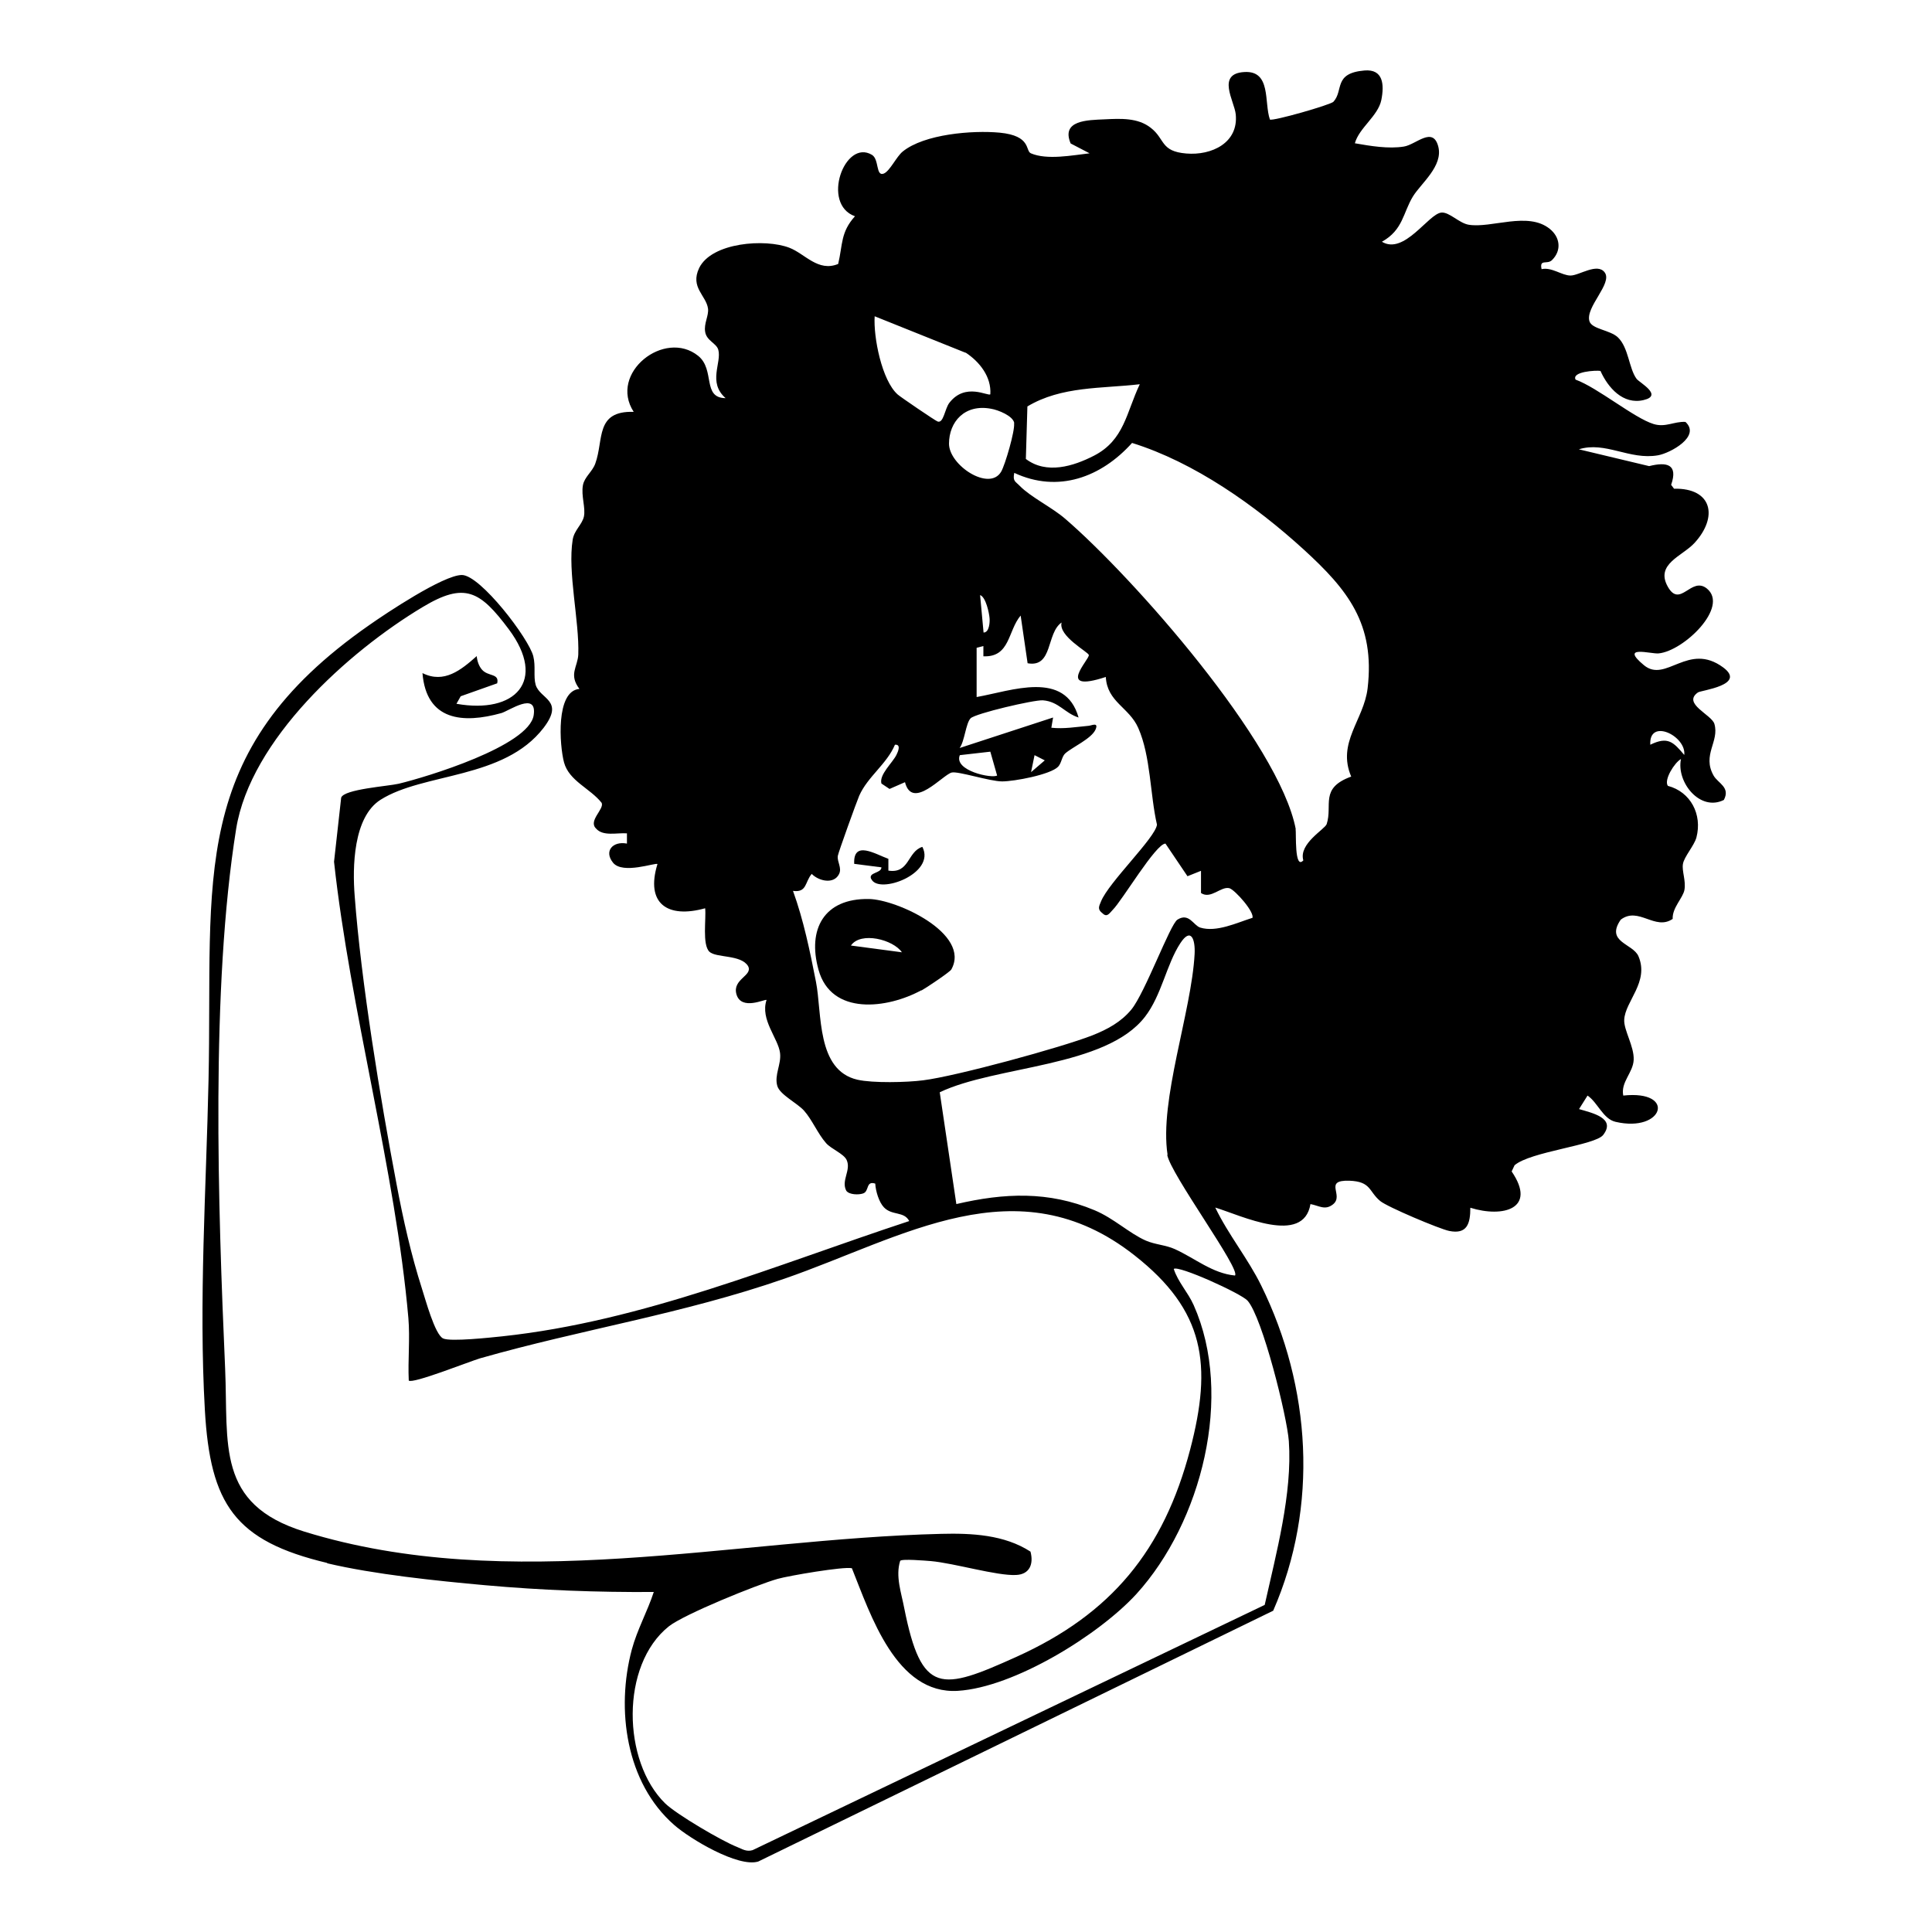 <?xml version="1.0" encoding="UTF-8"?> <svg xmlns="http://www.w3.org/2000/svg" id="Layer_1" version="1.1" viewBox="0 0 1000.6 1000.6"><path d="M169.3,809.6c24.5,5.8,56.6,9.1,82,11.4,29,2.6,58.2,3.7,87.3,3.5-3.3,10.1-8.6,19.5-11.4,29.9-8.2,30.8-3.1,68.9,22,90.8,8.2,7.2,33.1,22.1,43.5,18.9l266.7-129.9c23.6-54,19.6-116-6.2-168.4-6.8-13.9-17.1-26.4-23.8-40.4,13.4,4.1,45.7,19.8,49.3-1.8,4.4.8,7.5,3.4,11.6.2,6.1-4.7-5.2-12.7,8.5-12.3,11.4.4,10,5.5,16,10.5,3.7,3.1,30.8,14.5,35.7,15.5,9.3,1.9,11-3.7,11-12,17,5.3,34.6.5,21.4-18.8l1.5-3.2c8.2-7.1,41.7-10.3,45.9-15.7,6.8-8.8-5.8-11.4-12.5-13.4l4.4-7c5.3,3.6,8,12.1,14.5,13.6,24.9,5.8,31.7-16.6,4-13.6-1.4-7,5.1-11.8,5.4-18.5.3-7-5.2-15.4-4.9-20.8.5-9.6,13-19.5,7.4-32.8-2.8-6.7-17.3-7.3-9.2-19,9.2-7,17.8,5.9,26.9-.4-.3-5.8,5.4-10.9,6.1-15.1.8-4.8-1.4-9.6-.8-13.3.6-3.8,5.9-9.6,7-13.8,3.1-11.9-3-23.6-14.8-26.7-2.2-3.1,3.5-12.1,6.8-13.9-2.5,11.9,9.8,27.4,22.2,21.2,3.5-6.6-3-8.6-5.3-12.6-6.1-10.8,3.1-17.6.4-26.8-1.4-4.8-16.8-10.5-8.5-16.3,1.6-1.1,25.3-3.8,13.1-12.9-18.2-13.5-29.7,8.3-41.1-1.2-12.9-10.7,3.7-5.7,7.6-6.1,13-1.2,36.7-24.1,25-33.6-8.1-6.5-13.8,10.4-20.2-.9-6.7-11.8,7.6-15.9,13.8-22.7,12.3-13.4,9.3-28.5-10.6-28.1l-1.5-2c3.7-10.7-2.2-12-11.4-9.7l-36.4-8.7c13.7-4.3,26.3,5.7,41,3.1,6.3-1.1,22.4-9.8,14.2-17.3-5.9-.3-10.3,3-16.5,1.1-10.1-3.1-28.9-18.8-40.4-23-2.1-4.2,10.7-4.9,12.9-4.5,3.9,8.7,11.7,17.6,22.3,15.1,10.4-2.4-2.1-9-3.6-11-4-5.4-4.1-16.2-9.7-21.5-4-3.8-13.4-4.2-14.7-8.3-2.3-7.3,12.1-19.6,7.9-25.3-3.8-5.2-13.2,1.6-17.7,1.6s-9.8-4.5-15-3.3c-1.2-5.5,2.9-2.2,5.4-4.7,5.1-5,4.2-11.9-1.2-16.2-11.3-9.1-30.1-.2-41.9-2.1-5-.8-10.1-6.7-14.2-6.3-6.7.6-19.2,22.1-30.8,15.1,11-6.1,10.9-15,16.1-23.5,4.2-6.8,15.7-15.7,13.1-25.8-2.8-10.7-11.5-1-17.8,0-8,1.3-17.4-.3-25.4-1.7,2.2-8,12-14.1,13.7-22.4,1.6-8,1-16.1-8.7-15.3-16.3,1.4-10.7,10.3-16.1,16.2-1.5,1.6-31.5,10.2-32.9,9.2-3.1-8.8.8-25.4-13.2-24.6-14.7.8-5.2,15-4.5,21.9,1.5,14.8-12.5,21.4-25.6,20.3-13.5-1.1-10.9-7.5-18.4-13.3-6.7-5.3-15.7-4.8-23.9-4.4-8.8.4-22.7.4-17.6,12.5l9.8,5.1c-8.8,1-22,3.6-30.4,0-3-1.3.4-9.1-16.2-10.7-14-1.3-39,.7-50.2,9.8-3.3,2.7-6.6,10.1-9.8,11.4-4.2,1.6-2.3-7.4-6.1-9.7-14.1-8.5-26.5,25.5-8.8,31.8-7.5,8.3-6.3,14.6-8.7,24.7-10.4,4.3-17.2-5.3-25.3-8.4-12.5-4.8-40.2-2.8-46.7,10.5-4.8,10.1,3.7,14.2,4.6,21.1.4,3.7-2.2,7.6-1.5,11.9.7,4.7,5.8,5.9,6.8,9.3,1.9,6.7-5.6,16.9,3.8,25.1-12.3-.1-5.3-14.7-14.2-21.9-17.4-14-46.5,8.9-33.4,29-20.1-.6-15.4,14.5-19.9,26.8-1.5,4.2-5.6,6.9-6.4,11.2-1,5.6,1.5,11.7.5,16.3-1,4.2-5,7-5.8,11.9-2.7,16.8,3.5,42.1,2.9,59.5-.3,6.4-5.1,10.3.6,17.8-12.4,1-10.3,29.3-8,38,2.6,9.7,13.6,13.5,19.5,21,1.5,3.2-7.1,9.3-2.9,13.3,3.6,4.2,10.9,2.1,16,2.5v5.3c-7.2-1.4-12.1,3.8-7.2,9.9,5,6.2,22.1-.2,23,.7-6.3,20.6,5.3,28.3,24.7,22.9.6,5.4-1.6,18.8,2.2,22.5,3.5,3.3,16.3,1.4,20,7.4,2.8,5-8.2,6.7-6,14.6,2.5,8.8,15,2.3,15.6,3-3.4,10.2,6.1,19.9,7,27.5.7,5.9-3.1,11.4-1.4,17.1,1.4,4.5,10.3,8.8,13.8,12.7,4.2,4.7,7.1,11.9,11.4,16.8,2.7,3.1,9.2,5.5,10.7,8.8,2.4,5.3-3,10.6-.2,15.9,1.5,2.1,6.4,2.2,8.7,1.4,3.3-1.1,1.3-6.7,6.3-5.1.2,3.8,1.9,9.6,4.5,12.3,4.2,4.4,10.4,1.9,13.1,7.1-69,22.7-137.8,51.9-210.8,59.7-5.8.6-26.8,2.9-30.6,1.1-4.3-2-9.2-20.4-11-25.9-5.6-17.5-9.7-35.8-13.1-53.9-8.4-44.1-18.4-105.1-21.7-149.3-1.2-14.9-.8-40.9,13.4-49.9,22.3-14.1,63.8-10.5,84.4-37.2,11.1-14.5-1.9-14.8-4.1-22.4-1.2-4.3.1-9.5-1.2-14.7-2.2-9.1-27.4-42.1-37-42.1s-39.5,20-47.9,25.9c-94.8,66-81,131.4-83.3,235.7-1.2,56.1-5.1,114.6-1.9,170.9,2.8,48.7,15.4,67.8,63.5,79.2h0ZM872.3,391c-5.6-6.6-8.4-9.8-17.6-5.3-.8-14,18.7-4.6,17.6,5.3ZM500.1,182.6c7.3,4.8,13.4,12.6,12.8,21.6-1.1,1.2-12.9-6.3-21.2,4.4-2.4,3.1-3,10.8-6.1,9.7-1.2-.4-19.4-12.8-20.7-14-8.2-7.3-12.6-29.7-11.9-40.5l47.1,18.9h0ZM525.2,219.3c.5,3.8-4.6,21.4-6.7,25-6.1,10.4-27-3.3-27-14.5s8-20.7,21.8-18.1c3.6.6,11.5,3.7,12,7.5h-.1ZM516.5,401.6c-2.5,1.8-22.7-2.4-19.4-10.5l15.8-1.8,3.5,12.3h.1ZM512.5,320.1c.2,2-.1,7.5-3.1,7.5l-1.8-19.4c3,1,4.7,9.4,4.9,11.9ZM532.1,210.5c17.7-10.6,38.5-9.2,58.2-11.5-7,14.7-8,28.9-23.7,37-10.7,5.5-24.6,9.8-35.3,1.7l.8-27.3h0ZM671.1,429.5c-8.5-44.7-84.2-130.5-119.4-160.8-6.8-5.9-17.8-11.2-23.5-17-2.3-2.4-3.8-2.4-2.9-6.8,22.7,10.6,45,2.3,61-15.5,32.2,10,63.9,32.4,88.8,55.1,23,21,37.1,38.6,33.2,72-2,16.5-16,28.1-8.5,45.7-16.5,6-9.5,14.8-12.7,24.6-.9,2.7-14.6,10.1-12.1,18.8-4.7,5.1-3.6-14.2-4-16.3h.1ZM648.5,475.4c-7.9,2.5-18.5,7.6-26.9,5-3.5-1.1-5.8-7.9-11.8-4.1-3.8,2.4-16.8,38-23.9,46.6-5.3,6.4-12.3,10.2-20.1,13.3-16.1,6.3-70.7,21.2-87.7,23.3-8.4,1.1-26.1,1.5-34-.3-21.4-4.9-18.3-34.5-21.5-50.7-3.1-15.8-6.4-31.9-11.9-47.1,7.3,1,6.1-4.6,9.7-8.8,3.6,3.7,11.5,5.6,14.2,0,1.5-3.2-1.1-6.2-.7-9.3.2-1.6,9.8-28.2,11.1-31.2,4.4-9.9,14.3-16.4,18.5-26.4,3.3-.3,1.6,3.6.8,5.2-1.9,4-9.1,10.3-7.8,14.9l4.2,2.8,8-3.5c3.8,14.8,19.6-3.9,24.2-5,3.3-.8,19.8,4.6,26.1,4.6s25-3.5,29-7.6c1.8-1.9,1.9-5.3,3.7-6.9,3.7-3.3,13.6-7.6,15.7-12.4,1.7-4-2.1-2-3.6-1.9-6.5.6-12.8,1.7-19.3,1l.9-5.3-48.4,15.8c2.6-3.5,3.2-12.9,5.7-15.4s32.8-9.6,37.4-9.3c8.2.6,11.4,6.7,18.5,8.9-7-24.7-34.7-13.8-52.8-10.6v-25.5s3.5-.9,3.5-.9v5.3c13.9.6,12.6-13.2,19.3-21.1l3.6,24.7c13.2,2.4,9.6-15.6,17.6-21.1-1.8,7,13.7,15.2,14.1,16.8.6,2.2-17.7,20.1,8.8,11.4.7,13,12.1,15.7,16.8,26.4,6.5,14.7,6.1,34.5,9.7,50.1-.8,6.8-25,29.8-29,39.8-1.1,2.6-1.9,4.1.8,6.1,2.4,2.4,3.7-.2,5.3-1.8,4.8-4.7,22.3-34.3,27.3-34.3l11.4,16.9,7-2.8v11.5c5.1,3.4,10.3-3.6,14.7-2.5,2.9.8,13.7,13,11.8,15.6v-.2ZM534,399.9l1.8-8.8,5.3,2.7-7.1,6.1h0ZM604.5,598c1.5,9.8,38.3,59.5,35.1,62.6-11.7-1.1-20.8-9-31.2-13.7-4.6-2.1-10.2-2.3-15-4.4-8.6-3.8-16.5-11.5-26.5-15.7-23.9-10-46.7-9-71.6-3.2l-8.6-57.9c29.1-13.9,86-12.8,106.3-39.1,8.6-11.1,11.1-27.1,18.3-38.1,5.5-8.4,7.8-2.1,7.4,5.6-1.6,30-18.4,75.8-14,104h-.1ZM344.5,934c-22.2-21.7-23.3-71.6,1.9-91.7,7.8-6.2,45.7-21.6,56.4-24.6,5.6-1.6,34.3-6.5,38.4-5.5,9.7,24.1,22.9,65.5,54.9,63.5,29.1-1.8,73-28.9,92.5-50.2,33.7-37.1,50.5-102.7,29.6-149.6-3-6.7-8.1-11.9-10.3-18.7,2.2-2.1,34.7,12.6,38.2,16.4,7.7,8.6,20.5,60.1,21.4,72.8,1.9,27.1-6.6,58.3-12.5,84.8l-265.2,127c-3.2,1-5.5-.6-8.2-1.7-7.7-3-31.4-16.9-37.2-22.6h0ZM487.4,794.4c-107.7,2.6-223.5,31.7-329.9-1.2-45.7-14.2-39.2-45.1-40.9-84.3-3.7-84.2-7.5-197,5.7-279.6,7.4-46.1,57.9-91.7,96.6-114.9,21.8-13.1,29.7-8.4,44.6,11.5,20,26.8,3.3,44-27.1,38.6l2.2-3.9,18.9-6.7c1.2-5.3-4.7-3.4-7.9-7.1-1.6-1.8-2.5-4.6-2.7-7-8.1,7.2-16.9,14.4-28.1,8.8,2,24.7,20.9,26.3,40.9,20.7,3.8-1.1,18.6-11.5,16.7,1.1-2.4,16-55.7,32.1-69.9,35.5-5.5,1.3-28.3,2.8-29.8,7.2l-3.7,33.2c8.4,77,31.8,159.9,38.5,236.3.9,10.8-.3,21.7.2,32.4,1.9,1.9,31.5-9.9,36.9-11.5,52.9-15.1,104.8-22.9,157.8-41.3,61.2-21.2,120.4-59.8,181.1-12.1,36.6,28.7,40.4,56.7,28.9,100.6-13.7,52.2-40.8,85.2-90,107.4-39,17.6-49.1,19.9-58.1-25.3-1.5-7.9-4.6-16.4-2.1-24.4.7-1.2,13.2-.1,15.9.1,12.2,1.1,34.2,7.7,44.1,7.2,7.1-.3,9.2-5.7,7.5-12.1-13.6-8.8-30.5-9.6-46.4-9.2h0Z"></path><path d="M477.2,513c2.4-1.3,14.8-9.6,15.5-10.9,10.3-18.5-28.3-36.3-42.7-36.5-23.3-.4-31.9,15.7-26.1,36.6,6.6,24,35.7,20.2,53.2,10.7h.1ZM467.1,493.2l-26.4-3.5c5.1-7.4,21.9-3.1,26.4,3.5Z"></path><path d="M451.3,455.3c3.7,8.1,33.6-2.8,26.4-16.7-7.8,2.4-6.6,14-17.6,12.3v-6.1c-6.9-2.5-18.3-9.8-17.7,2.6l14.1,1.8c0,3.2-7,2.5-5.3,6.1h.1Z"></path></svg> 